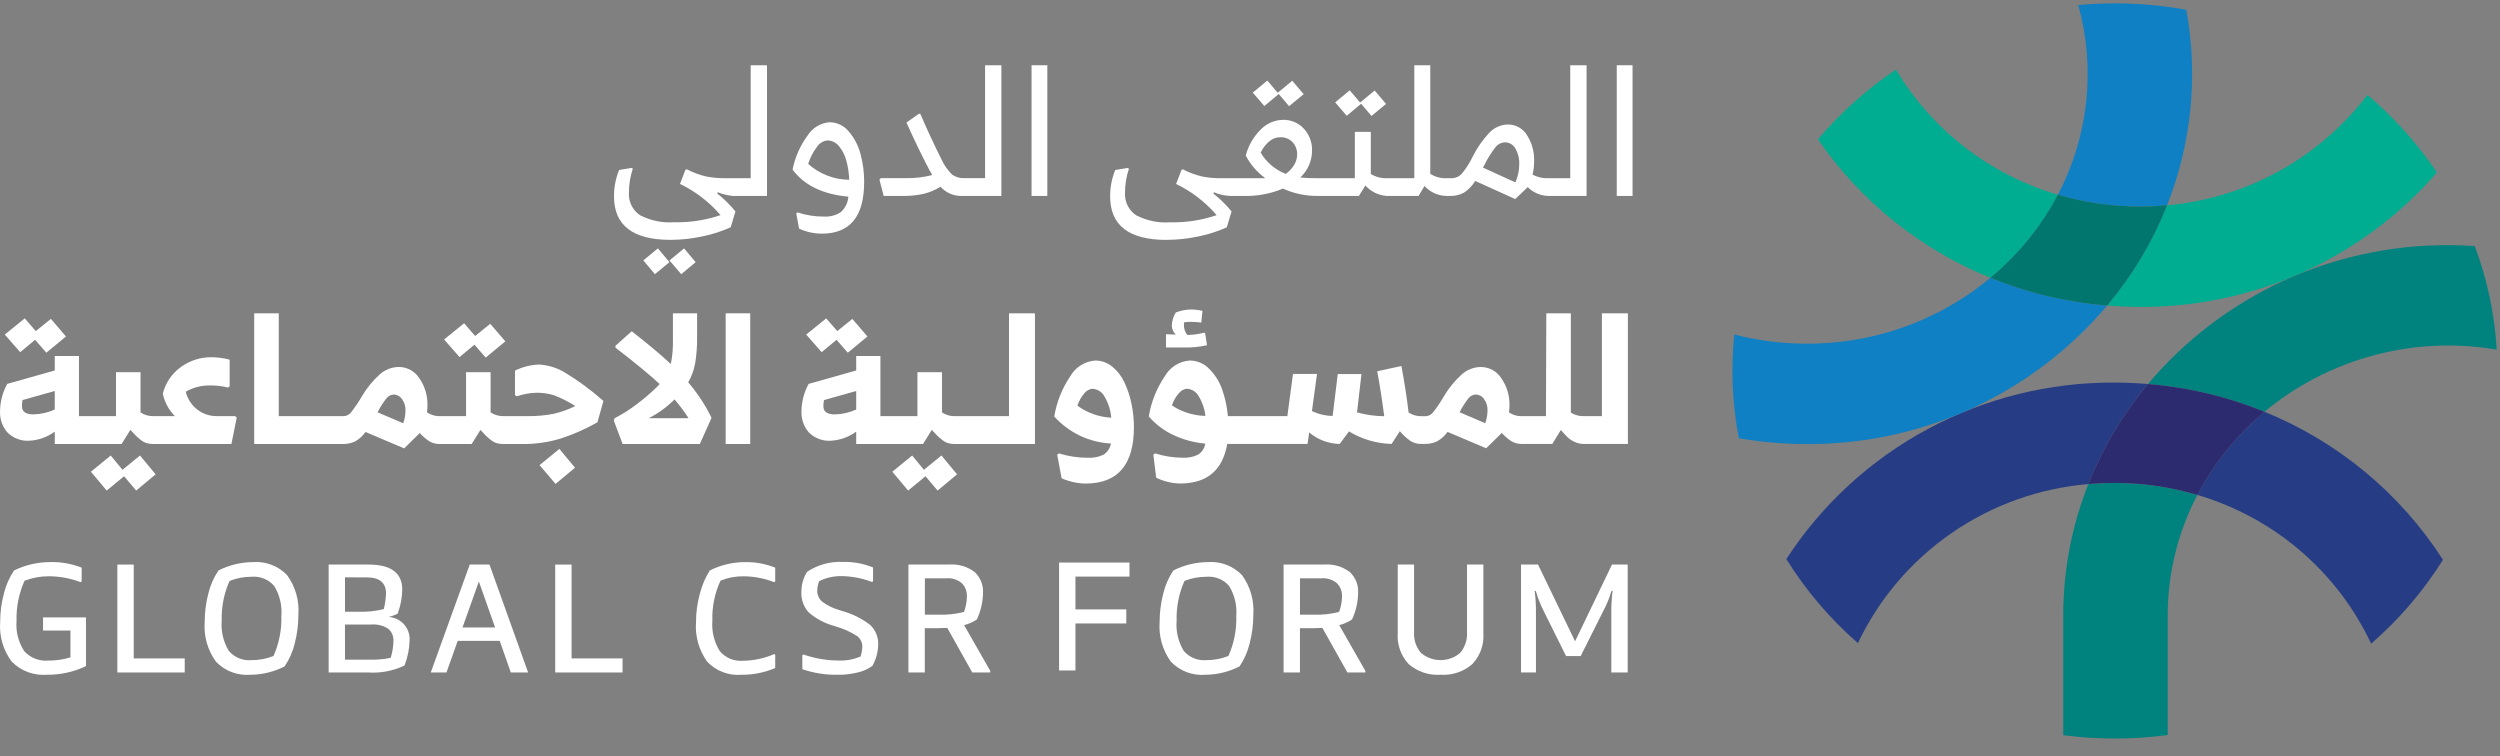 <svg width="162" height="49" viewBox="0 0 162 49" fill="none" xmlns="http://www.w3.org/2000/svg">
<rect x="0" y="0" width="162" height="49" fill="#808080" stroke="none"/>
<g clip-path="url(#clip0_4392_9415)">
<path d="M133.352 12.62L133.404 12.636C133.561 12.682 133.721 12.726 133.881 12.768L134.014 12.803C134.175 12.844 134.336 12.883 134.498 12.917L134.638 12.949C134.797 12.984 134.957 13.016 135.118 13.046L135.269 13.076C135.426 13.104 135.584 13.133 135.742 13.156L135.909 13.182C136.062 13.205 136.217 13.225 136.372 13.244C136.433 13.251 136.494 13.26 136.555 13.267C136.706 13.284 136.859 13.297 137.013 13.311C137.078 13.317 137.142 13.324 137.206 13.329C137.363 13.341 137.52 13.35 137.678 13.358C137.739 13.361 137.799 13.366 137.862 13.368C138.073 13.378 138.286 13.383 138.5 13.385H138.52C138.812 13.385 139.102 13.382 139.391 13.371C139.44 13.371 139.49 13.367 139.54 13.365C139.824 13.353 140.106 13.334 140.386 13.308L140.425 13.303C142.019 9.278 142.451 4.89 141.673 0.634C140.147 0.358 138.599 0.219 137.048 0.219C136.246 0.219 135.455 0.255 134.674 0.328C135.812 4.443 135.34 8.833 133.352 12.616" fill="#0E80C3"/>
<path d="M140.421 13.306C140.307 13.591 140.188 13.874 140.064 14.154L140.043 14.203C139.921 14.476 139.794 14.747 139.663 15.014L139.622 15.094C139.355 15.63 139.069 16.154 138.763 16.666C138.745 16.694 138.729 16.723 138.712 16.752C138.559 17.004 138.403 17.253 138.244 17.499L138.206 17.556C138.045 17.801 137.88 18.043 137.71 18.282L137.692 18.309C137.52 18.549 137.348 18.785 137.166 19.017L137.093 19.111C136.913 19.344 136.728 19.574 136.539 19.799C137.169 19.852 137.807 19.883 138.45 19.889C142.137 19.935 145.79 19.18 149.151 17.675C152.513 16.17 155.503 13.952 157.91 11.177C156.652 9.302 155.136 7.61 153.407 6.152C151.864 8.178 149.912 9.861 147.676 11.093C145.439 12.325 142.968 13.079 140.421 13.306Z" fill="#00AD91"/>
<path d="M128.983 18.003C129.007 17.983 129.032 17.963 129.058 17.942C129.204 17.819 129.344 17.693 129.489 17.565C129.562 17.499 129.636 17.434 129.708 17.367C129.85 17.237 129.987 17.103 130.123 16.969C130.192 16.901 130.262 16.834 130.33 16.765C130.465 16.627 130.597 16.485 130.728 16.343C130.793 16.273 130.858 16.203 130.921 16.132C131.051 15.986 131.175 15.838 131.3 15.689C131.36 15.617 131.421 15.546 131.48 15.473C131.604 15.32 131.722 15.164 131.84 15.007C131.897 14.934 131.952 14.861 132.005 14.788C132.123 14.626 132.235 14.462 132.349 14.297C132.398 14.223 132.45 14.152 132.498 14.078C132.613 13.907 132.717 13.733 132.822 13.558C132.865 13.487 132.911 13.416 132.953 13.345C133.058 13.164 133.159 12.979 133.259 12.794C133.29 12.737 133.323 12.68 133.354 12.62C128.949 11.331 125.199 8.433 122.857 4.509C120.971 5.776 119.27 7.297 117.805 9.028C120.563 13.045 124.45 16.167 128.983 18.003Z" fill="#00AD91"/>
<path d="M137.676 13.358C137.737 13.361 137.798 13.366 137.86 13.369C137.798 13.366 137.738 13.361 137.676 13.358Z" fill="#00AD91"/>
<path d="M132.816 13.556C132.86 13.484 132.905 13.415 132.946 13.343C132.905 13.414 132.86 13.484 132.816 13.556Z" fill="#00AD91"/>
<path d="M135.742 13.155C135.8 13.164 135.853 13.174 135.909 13.182C135.852 13.174 135.798 13.164 135.742 13.155Z" fill="#00AD91"/>
<path d="M135.117 13.046C135.167 13.056 135.218 13.067 135.268 13.076C135.217 13.067 135.167 13.057 135.117 13.046Z" fill="#00AD91"/>
<path d="M131.836 15.005C131.893 14.931 131.947 14.859 132.001 14.786C131.947 14.86 131.891 14.932 131.836 15.005Z" fill="#00AD91"/>
<path d="M134.508 19.553C133.897 19.454 133.296 19.334 132.703 19.193C133.297 19.334 133.899 19.454 134.508 19.553Z" fill="#0E80C3"/>
<path d="M139.387 13.371C139.436 13.371 139.485 13.368 139.535 13.366C139.485 13.366 139.436 13.37 139.387 13.371Z" fill="#00AD91"/>
<path d="M130.723 16.341C130.787 16.271 130.853 16.202 130.916 16.131C130.853 16.203 130.787 16.271 130.723 16.341Z" fill="#00AD91"/>
<path d="M130.121 16.966C130.19 16.898 130.259 16.831 130.328 16.762C130.259 16.832 130.19 16.899 130.121 16.966Z" fill="#00AD91"/>
<path d="M131.297 15.687C131.357 15.615 131.418 15.544 131.477 15.471C131.42 15.545 131.357 15.615 131.297 15.687Z" fill="#00AD91"/>
<path d="M128.98 18.002H128.984C129.009 17.982 129.032 17.959 129.056 17.939C129.031 17.961 129.006 17.98 128.98 18.001" fill="#00AD91"/>
<path d="M138.718 16.752C138.565 17.004 138.409 17.253 138.25 17.5C138.411 17.254 138.566 17.005 138.718 16.752Z" fill="#00AD91"/>
<path d="M137.698 18.31C137.526 18.549 137.354 18.785 137.172 19.017C137.351 18.784 137.526 18.548 137.698 18.31Z" fill="#00AD91"/>
<path d="M136.543 19.8C136.734 19.573 136.919 19.343 137.098 19.112C136.917 19.345 136.731 19.574 136.543 19.8Z" fill="#00AD91"/>
<path d="M133.402 12.634L133.349 12.618C133.318 12.675 133.285 12.731 133.254 12.792C133.285 12.735 133.319 12.678 133.35 12.621L133.402 12.635" fill="#00AD91"/>
<path d="M140.066 14.154C140.191 13.874 140.309 13.591 140.423 13.306L140.384 13.31H140.423C140.308 13.595 140.189 13.877 140.066 14.157" fill="#00AD91"/>
<path d="M140.045 14.203C139.923 14.476 139.796 14.746 139.664 15.011C139.796 14.744 139.923 14.473 140.045 14.2" fill="#00AD91"/>
<path d="M146.736 26.686C146.69 26.725 146.643 26.763 146.597 26.8C146.476 26.902 146.356 27.007 146.238 27.114C146.142 27.201 146.046 27.285 145.952 27.376C145.835 27.486 145.718 27.598 145.604 27.712C145.516 27.801 145.426 27.89 145.339 27.98C145.224 28.099 145.111 28.219 145 28.34C144.918 28.43 144.837 28.52 144.756 28.612C144.645 28.739 144.535 28.867 144.427 28.998C144.352 29.087 144.278 29.178 144.206 29.269C144.097 29.406 143.991 29.544 143.886 29.684C143.82 29.773 143.753 29.862 143.688 29.953C143.583 30.098 143.482 30.246 143.381 30.395C143.324 30.483 143.261 30.571 143.204 30.661C143.104 30.815 143.008 30.972 142.912 31.13C142.859 31.217 142.805 31.305 142.754 31.393C142.66 31.556 142.57 31.719 142.482 31.884C142.449 31.946 142.415 32.008 142.383 32.07C144.841 32.792 147.117 34.026 149.059 35.688C151.002 37.35 152.567 39.403 153.649 41.712C155.464 40.139 157.033 38.306 158.305 36.275C155.539 31.967 151.498 28.617 146.738 26.683" fill="#263D85"/>
<path d="M135.322 31.369C136.257 29.017 137.563 26.828 139.191 24.884C138.472 24.825 137.748 24.79 137.015 24.79C132.789 24.769 128.626 25.806 124.911 27.805C121.195 29.803 118.046 32.7 115.754 36.227C117.02 38.262 118.583 40.098 120.392 41.675C121.753 38.808 123.849 36.347 126.469 34.538C129.089 32.729 132.142 31.636 135.322 31.369Z" fill="#263D85"/>
<path d="M142.388 32.075L142.188 32.018C142.083 31.989 141.979 31.961 141.874 31.931C141.76 31.901 141.645 31.872 141.526 31.843C141.419 31.816 141.313 31.79 141.204 31.765C141.086 31.738 140.968 31.714 140.85 31.689C140.742 31.667 140.634 31.645 140.527 31.624C140.406 31.601 140.283 31.581 140.162 31.561C140.055 31.543 139.948 31.524 139.84 31.508C139.714 31.489 139.587 31.473 139.459 31.456C139.355 31.443 139.251 31.428 139.146 31.416C139.011 31.401 138.875 31.39 138.739 31.377C138.64 31.369 138.542 31.358 138.444 31.35C138.288 31.339 138.133 31.332 137.978 31.324C137.896 31.32 137.816 31.313 137.734 31.311C137.495 31.301 137.256 31.296 137.015 31.296C136.742 31.296 136.47 31.303 136.2 31.315C136.146 31.315 136.094 31.321 136.041 31.324C135.821 31.336 135.602 31.35 135.384 31.369L135.323 31.374C134.248 34.084 133.698 36.97 133.699 39.882V47.641C135.946 47.933 138.221 47.93 140.467 47.631V39.877C140.467 37.161 141.126 34.485 142.388 32.075Z" fill="#00827E"/>
<path d="M139.191 24.882C139.224 24.882 139.256 24.889 139.289 24.892C139.552 24.915 139.813 24.942 140.074 24.972L140.25 24.993C140.523 25.027 140.795 25.065 141.064 25.107L141.193 25.126C142.126 25.277 143.05 25.48 143.96 25.734C144.036 25.756 144.113 25.778 144.189 25.8C144.403 25.863 144.616 25.926 144.827 25.993C144.929 26.025 145.03 26.059 145.131 26.093C145.316 26.154 145.5 26.218 145.683 26.282C145.793 26.322 145.903 26.362 146.012 26.403C146.186 26.468 146.36 26.535 146.531 26.603C146.599 26.63 146.667 26.654 146.734 26.682H146.739C148.803 24.968 151.219 23.72 153.817 23.024C156.416 22.329 159.135 22.203 161.787 22.655C161.652 20.36 161.172 18.097 160.363 15.942C159.799 15.905 159.231 15.885 158.658 15.885C154.947 15.871 151.279 16.67 147.914 18.225C144.549 19.78 141.571 22.053 139.191 24.882Z" fill="#00827E"/>
<path d="M140.254 24.991C140.527 25.025 140.798 25.063 141.068 25.105C140.798 25.062 140.527 25.024 140.254 24.991Z" fill="#00827E"/>
<path d="M135.324 31.369L135.386 31.363L135.325 31.367" fill="#00827E"/>
<path d="M146.598 26.801C146.643 26.762 146.69 26.724 146.737 26.688H146.732C146.686 26.727 146.643 26.767 146.598 26.806" fill="#00827E"/>
<path d="M142.185 32.013L142.384 32.07C142.417 32.008 142.45 31.946 142.483 31.885C142.451 31.946 142.415 32.005 142.383 32.067C142.317 32.047 142.25 32.03 142.184 32.01" fill="#00827E"/>
<path d="M144.191 25.801C144.405 25.863 144.618 25.926 144.829 25.994C144.618 25.927 144.405 25.863 144.191 25.801Z" fill="#00827E"/>
<path d="M143.89 29.686C143.823 29.775 143.756 29.864 143.691 29.955C143.756 29.864 143.824 29.775 143.89 29.686Z" fill="#00827E"/>
<path d="M143.384 30.398C143.327 30.486 143.265 30.574 143.207 30.664C143.264 30.574 143.325 30.486 143.384 30.398Z" fill="#00827E"/>
<path d="M145.61 27.715C145.521 27.804 145.431 27.892 145.344 27.983C145.431 27.892 145.52 27.804 145.61 27.715Z" fill="#00827E"/>
<path d="M136.198 31.31L136.039 31.319C136.092 31.319 136.145 31.312 136.198 31.31Z" fill="#00827E"/>
<path d="M142.916 31.132C142.863 31.22 142.809 31.307 142.758 31.396C142.809 31.308 142.863 31.22 142.916 31.132Z" fill="#00827E"/>
<path d="M141.872 31.926C141.757 31.895 141.64 31.866 141.523 31.838C141.638 31.866 141.756 31.895 141.872 31.926Z" fill="#00827E"/>
<path d="M137.734 31.306C137.495 31.297 137.256 31.292 137.016 31.291C137.256 31.291 137.495 31.297 137.734 31.306Z" fill="#00827E"/>
<path d="M139.838 31.503C139.712 31.483 139.584 31.468 139.457 31.452C139.584 31.468 139.712 31.484 139.838 31.503Z" fill="#00827E"/>
<path d="M140.525 31.62C140.404 31.597 140.283 31.577 140.16 31.556C140.282 31.577 140.404 31.597 140.525 31.62Z" fill="#00827E"/>
<path d="M141.202 31.761C141.085 31.734 140.966 31.709 140.848 31.685C140.966 31.709 141.085 31.735 141.202 31.761Z" fill="#00827E"/>
<path d="M138.516 13.385C138.808 13.385 139.097 13.382 139.386 13.371C139.099 13.381 138.808 13.388 138.516 13.385Z" fill="#00766E"/>
<path d="M133.402 12.634C133.561 12.68 133.719 12.723 133.879 12.766C133.72 12.723 133.561 12.68 133.402 12.634Z" fill="#00766E"/>
<path d="M136.555 13.266C136.706 13.283 136.859 13.297 137.013 13.31C136.86 13.297 136.708 13.283 136.555 13.266Z" fill="#00766E"/>
<path d="M135.27 13.076C135.426 13.105 135.584 13.133 135.742 13.156C135.584 13.131 135.426 13.105 135.27 13.076Z" fill="#00766E"/>
<path d="M134.016 12.801C134.176 12.842 134.338 12.88 134.5 12.915C134.338 12.878 134.176 12.839 134.016 12.801Z" fill="#00766E"/>
<path d="M134.637 12.949C134.796 12.983 134.957 13.016 135.118 13.047C134.957 13.016 134.796 12.983 134.637 12.949Z" fill="#00766E"/>
<path d="M136.343 19.783C136.134 19.764 135.927 19.743 135.721 19.72C135.616 19.708 135.512 19.696 135.408 19.682C135.186 19.654 134.966 19.625 134.746 19.589C134.666 19.577 134.585 19.566 134.505 19.553C133.894 19.454 133.292 19.334 132.7 19.193L132.524 19.15C132.283 19.09 132.042 19.028 131.804 18.962L131.607 18.906C131.361 18.835 131.117 18.762 130.875 18.685L130.739 18.643C130.144 18.45 129.558 18.237 128.984 18.004H128.981C125.601 20.808 121.324 22.322 116.921 22.27C115.39 22.258 113.866 22.058 112.383 21.675C112.152 23.919 112.251 26.183 112.678 28.398C114.059 28.636 115.457 28.762 116.858 28.775C120.603 28.823 124.312 28.043 127.717 26.491C131.121 24.939 134.135 22.655 136.541 19.803C136.475 19.798 136.41 19.789 136.343 19.783" fill="#0E80C3"/>
<path d="M136.344 19.783C136.41 19.788 136.475 19.797 136.541 19.803L136.344 19.783Z" fill="#00766E"/>
<path d="M134.75 19.588C134.669 19.575 134.588 19.564 134.508 19.551C134.588 19.564 134.669 19.576 134.75 19.588Z" fill="#00766E"/>
<path d="M131.477 15.471C131.6 15.319 131.719 15.162 131.837 15.005C131.719 15.162 131.6 15.319 131.477 15.471Z" fill="#00766E"/>
<path d="M137.715 18.282C137.709 18.291 137.702 18.3 137.695 18.309C137.702 18.3 137.708 18.291 137.715 18.282Z" fill="#00766E"/>
<path d="M132.492 14.076C132.607 13.905 132.711 13.731 132.816 13.556C132.711 13.731 132.604 13.905 132.492 14.076Z" fill="#00766E"/>
<path d="M132 14.788C132.115 14.627 132.229 14.463 132.344 14.297C132.232 14.463 132.119 14.627 132 14.788Z" fill="#00766E"/>
<path d="M130.918 16.131C131.047 15.985 131.172 15.836 131.296 15.688C131.172 15.837 131.047 15.986 130.918 16.131Z" fill="#00766E"/>
<path d="M130.328 16.763C130.464 16.625 130.595 16.484 130.726 16.341C130.595 16.484 130.464 16.626 130.328 16.763Z" fill="#00766E"/>
<path d="M130.122 16.968C129.986 17.103 129.848 17.237 129.707 17.366C129.849 17.236 129.986 17.102 130.122 16.968Z" fill="#00766E"/>
<path d="M129.055 17.942C129.201 17.819 129.341 17.693 129.486 17.565C129.344 17.693 129.2 17.819 129.055 17.942Z" fill="#00766E"/>
<path d="M138.249 17.5C138.237 17.519 138.224 17.538 138.211 17.557C138.224 17.538 138.237 17.519 138.249 17.5Z" fill="#00766E"/>
<path d="M143.205 30.663C143.105 30.817 143.009 30.974 142.914 31.132C143.009 30.974 143.106 30.818 143.205 30.663Z" fill="#2D2B6F"/>
<path d="M145.342 27.985C145.227 28.104 145.113 28.224 145.004 28.345C145.115 28.224 145.227 28.103 145.342 27.985Z" fill="#2D2B6F"/>
<path d="M145.609 27.715C145.724 27.601 145.838 27.488 145.957 27.379C145.84 27.489 145.724 27.602 145.609 27.715Z" fill="#2D2B6F"/>
<path d="M143.689 29.955C143.584 30.101 143.483 30.248 143.383 30.397C143.483 30.248 143.584 30.101 143.689 29.955Z" fill="#2D2B6F"/>
<path d="M142.184 32.014C142.08 31.984 141.976 31.957 141.871 31.927C141.976 31.955 142.08 31.984 142.184 32.014Z" fill="#2D2B6F"/>
<path d="M141.524 31.838C141.417 31.811 141.311 31.786 141.203 31.761C141.311 31.785 141.418 31.811 141.524 31.838Z" fill="#2D2B6F"/>
<path d="M140.078 24.97C140.135 24.977 140.196 24.984 140.255 24.991C140.198 24.984 140.137 24.977 140.078 24.97Z" fill="#2D2B6F"/>
<path d="M146.738 26.682C146.671 26.655 146.603 26.631 146.535 26.604L146.735 26.684H146.738" fill="#2D2B6F"/>
<path d="M139.195 24.88L139.294 24.888C139.262 24.885 139.229 24.881 139.196 24.878" fill="#2D2B6F"/>
<path d="M145.684 26.28C145.794 26.318 145.903 26.358 146.013 26.401C145.903 26.36 145.793 26.32 145.684 26.28Z" fill="#2D2B6F"/>
<path d="M144.828 25.994C144.929 26.027 145.031 26.061 145.132 26.094C145.032 26.061 144.929 26.027 144.828 25.994Z" fill="#2D2B6F"/>
<path d="M143.965 25.735C144.041 25.756 144.117 25.779 144.194 25.801C144.118 25.779 144.042 25.756 143.965 25.735Z" fill="#2D2B6F"/>
<path d="M139.458 31.451C139.354 31.438 139.25 31.423 139.145 31.411C139.25 31.423 139.353 31.438 139.458 31.451Z" fill="#2D2B6F"/>
<path d="M140.851 31.686C140.743 31.663 140.636 31.641 140.527 31.62C140.635 31.641 140.743 31.663 140.851 31.686Z" fill="#2D2B6F"/>
<path d="M138.737 31.372C138.638 31.363 138.54 31.353 138.441 31.345C138.54 31.353 138.638 31.363 138.737 31.372Z" fill="#2D2B6F"/>
<path d="M137.014 31.291C136.742 31.291 136.469 31.299 136.199 31.31C136.469 31.298 136.742 31.291 137.014 31.291Z" fill="#2D2B6F"/>
<path d="M146.532 26.604C146.36 26.535 146.187 26.468 146.013 26.403C145.904 26.363 145.794 26.323 145.684 26.283C145.501 26.217 145.317 26.154 145.132 26.093C145.032 26.06 144.929 26.026 144.828 25.993C144.617 25.926 144.405 25.863 144.191 25.801C144.114 25.779 144.038 25.755 143.962 25.734C143.052 25.48 142.128 25.277 141.195 25.126L141.067 25.106C140.797 25.063 140.526 25.025 140.252 24.992L140.074 24.973C139.813 24.942 139.552 24.916 139.289 24.892L139.19 24.884C137.561 26.828 136.255 29.017 135.32 31.369C135.341 31.369 135.361 31.369 135.381 31.364C135.599 31.346 135.818 31.331 136.037 31.321C136.091 31.318 136.143 31.313 136.197 31.311C136.467 31.3 136.739 31.292 137.012 31.292C137.252 31.292 137.492 31.297 137.73 31.306C137.812 31.309 137.893 31.316 137.974 31.32C138.13 31.327 138.286 31.335 138.44 31.346C138.539 31.354 138.637 31.364 138.735 31.373C138.871 31.386 139.007 31.397 139.142 31.412C139.248 31.424 139.351 31.439 139.456 31.453C139.583 31.469 139.711 31.485 139.837 31.504C139.945 31.52 140.051 31.539 140.159 31.557C140.281 31.577 140.402 31.597 140.524 31.62C140.632 31.64 140.74 31.663 140.847 31.685C140.965 31.71 141.085 31.735 141.202 31.761C141.31 31.785 141.417 31.812 141.523 31.838C141.638 31.867 141.756 31.895 141.871 31.927C141.976 31.954 142.08 31.983 142.184 32.014C142.25 32.032 142.317 32.049 142.383 32.071C142.415 32.009 142.451 31.95 142.484 31.888C142.573 31.724 142.662 31.56 142.756 31.398C142.807 31.309 142.861 31.221 142.914 31.134C143.01 30.976 143.106 30.82 143.206 30.665C143.264 30.576 143.324 30.487 143.384 30.399C143.484 30.25 143.586 30.102 143.69 29.956C143.756 29.866 143.823 29.777 143.89 29.688C143.994 29.548 144.1 29.41 144.208 29.273C144.281 29.182 144.355 29.092 144.43 29.002C144.538 28.872 144.647 28.742 144.758 28.616C144.839 28.524 144.92 28.434 145.002 28.344C145.114 28.223 145.226 28.102 145.341 27.984C145.428 27.893 145.517 27.804 145.606 27.716C145.721 27.602 145.836 27.488 145.954 27.38C146.048 27.292 146.144 27.204 146.241 27.118C146.359 27.012 146.477 26.907 146.599 26.803C146.645 26.765 146.688 26.724 146.733 26.685L146.533 26.605" fill="#2D2B6F"/>
<path d="M137.1 19.111L137.173 19.017C137.352 18.784 137.528 18.548 137.699 18.309C137.705 18.299 137.711 18.291 137.717 18.282C137.887 18.042 138.052 17.8 138.213 17.556C138.225 17.536 138.239 17.518 138.251 17.499C138.411 17.253 138.567 17.004 138.719 16.751C138.736 16.723 138.752 16.695 138.77 16.665C139.075 16.153 139.362 15.629 139.629 15.093L139.668 15.013C139.8 14.746 139.927 14.476 140.049 14.203L140.071 14.154C140.195 13.874 140.314 13.591 140.427 13.307H140.388C140.107 13.332 139.825 13.351 139.541 13.364C139.492 13.364 139.442 13.367 139.392 13.369C139.106 13.38 138.814 13.386 138.522 13.384H138.502C138.288 13.381 138.075 13.376 137.864 13.367C137.802 13.367 137.741 13.359 137.68 13.356C137.522 13.348 137.365 13.339 137.208 13.327C137.144 13.322 137.079 13.315 137.014 13.309C136.862 13.295 136.71 13.282 136.556 13.265C136.496 13.258 136.435 13.249 136.373 13.242C136.219 13.223 136.064 13.203 135.91 13.181L135.743 13.154C135.585 13.129 135.427 13.103 135.271 13.074L135.12 13.044C134.958 13.014 134.798 12.982 134.638 12.947L134.499 12.915C134.337 12.877 134.176 12.839 134.016 12.801L133.882 12.766C133.723 12.724 133.563 12.68 133.406 12.634L133.354 12.62C133.323 12.677 133.289 12.734 133.258 12.791C133.158 12.976 133.058 13.161 132.951 13.342C132.909 13.414 132.864 13.484 132.821 13.555C132.715 13.73 132.609 13.905 132.497 14.075C132.448 14.149 132.397 14.222 132.348 14.294C132.233 14.46 132.123 14.624 132.004 14.785C131.95 14.859 131.893 14.931 131.838 15.005C131.721 15.161 131.602 15.318 131.479 15.471C131.421 15.544 131.358 15.615 131.298 15.688C131.174 15.837 131.049 15.986 130.92 16.131C130.857 16.202 130.791 16.271 130.726 16.341C130.596 16.483 130.465 16.626 130.329 16.763C130.26 16.833 130.191 16.9 130.122 16.968C129.986 17.102 129.848 17.237 129.708 17.366C129.635 17.432 129.561 17.498 129.487 17.564C129.345 17.691 129.201 17.817 129.056 17.94C129.032 17.961 129.009 17.983 128.984 18.003C129.557 18.236 130.142 18.45 130.739 18.642L130.875 18.684C131.117 18.76 131.362 18.834 131.608 18.905L131.804 18.962C132.042 19.027 132.283 19.09 132.524 19.149C132.582 19.163 132.639 19.178 132.7 19.192C133.294 19.333 133.896 19.453 134.505 19.552C134.585 19.566 134.666 19.576 134.746 19.588C134.966 19.622 135.186 19.653 135.408 19.681C135.512 19.695 135.616 19.707 135.72 19.719C135.926 19.742 136.134 19.763 136.342 19.782L136.541 19.799C136.731 19.572 136.915 19.344 137.096 19.111" fill="#00766E"/>
<path d="M69.689 37.363V39.49H72.983V40.401H69.689V43.446H68.629V36.454H73.191V37.364L69.689 37.363Z" fill="white"/>
<path d="M78.262 36.424C78.672 36.392 79.086 36.451 79.471 36.598C79.856 36.745 80.202 36.975 80.486 37.273C81.027 38.02 81.284 38.933 81.214 39.85C81.215 40.475 81.134 41.098 80.975 41.702C80.848 42.232 80.626 42.734 80.319 43.185C79.631 43.536 78.869 43.72 78.096 43.725C77.685 43.757 77.271 43.698 76.887 43.551C76.501 43.404 76.155 43.173 75.871 42.876C75.331 42.129 75.073 41.217 75.144 40.299C75.143 39.674 75.224 39.052 75.383 38.447C75.51 37.918 75.731 37.415 76.037 36.964C76.727 36.614 77.488 36.43 78.262 36.425M79.602 42.507C79.963 41.697 80.137 40.817 80.111 39.931C80.167 39.248 80.007 38.566 79.653 37.978C79.474 37.767 79.246 37.602 78.99 37.497C78.733 37.392 78.454 37.349 78.177 37.374C77.69 37.372 77.206 37.464 76.754 37.644C76.393 38.454 76.219 39.335 76.245 40.22C76.189 40.903 76.35 41.585 76.703 42.173C76.882 42.384 77.109 42.549 77.366 42.655C77.623 42.76 77.902 42.802 78.178 42.777C78.666 42.779 79.149 42.688 79.602 42.507Z" fill="white"/>
<path d="M88.475 43.474V43.574H87.311L85.69 40.688C85.413 40.701 85.189 40.708 85.015 40.708H84.236V43.574H83.176V36.584H85.784C86.389 36.532 86.991 36.707 87.473 37.073C87.653 37.245 87.795 37.453 87.888 37.684C87.98 37.915 88.021 38.163 88.008 38.411C87.998 39.008 87.864 39.596 87.613 40.138C87.36 40.309 87.079 40.434 86.782 40.508L88.475 43.474ZM84.238 39.83H85.154C85.701 39.851 86.247 39.79 86.775 39.65C86.894 39.33 86.958 38.992 86.963 38.651C86.969 38.495 86.944 38.339 86.889 38.192C86.834 38.045 86.749 37.911 86.64 37.798C86.501 37.679 86.339 37.59 86.164 37.534C85.99 37.478 85.805 37.458 85.622 37.474H84.24L84.238 39.83Z" fill="white"/>
<path d="M93.346 43.724C92.974 43.75 92.6 43.702 92.246 43.584C91.893 43.465 91.566 43.279 91.284 43.035C91.035 42.768 90.842 42.453 90.72 42.11C90.597 41.766 90.547 41.401 90.573 41.038V36.584H91.632V40.958C91.599 41.447 91.758 41.93 92.074 42.306C92.428 42.609 92.88 42.775 93.347 42.775C93.814 42.775 94.266 42.609 94.62 42.306C94.937 41.93 95.095 41.447 95.062 40.958V36.584H96.122V41.038C96.147 41.402 96.097 41.767 95.973 42.111C95.85 42.455 95.656 42.769 95.404 43.035C94.838 43.526 94.098 43.774 93.347 43.724" fill="white"/>
<path d="M105.474 36.584V43.574H104.414V39.729C104.406 39.248 104.434 38.767 104.497 38.291H104.424C104.294 38.741 104.116 39.176 103.894 39.589L102.428 42.515H101.482L100.028 39.589C99.817 39.173 99.647 38.739 99.519 38.291H99.446C99.509 38.767 99.536 39.248 99.529 39.729V43.574H98.562V36.584H99.665L102.065 41.557L104.456 36.584H105.474Z" fill="white"/>
<path d="M48.179 37.344C47.669 37.339 47.163 37.434 46.691 37.624C46.312 38.44 46.131 39.332 46.161 40.23C46.108 40.916 46.275 41.602 46.639 42.187C46.819 42.404 47.049 42.575 47.309 42.685C47.57 42.794 47.853 42.84 48.135 42.817C48.833 42.811 49.523 42.665 50.162 42.387L50.234 42.417V43.286C49.54 43.585 48.789 43.734 48.031 43.725C47.623 43.757 47.212 43.698 46.83 43.551C46.448 43.404 46.104 43.173 45.824 42.876C45.286 42.128 45.031 41.216 45.102 40.3C45.102 39.682 45.186 39.068 45.351 38.472C45.485 37.939 45.703 37.43 45.995 36.964C46.704 36.61 47.487 36.425 48.281 36.425C48.95 36.413 49.614 36.535 50.234 36.784V37.683L50.162 37.723C49.529 37.476 48.857 37.347 48.177 37.343" fill="white"/>
<path d="M54.412 39.54L54.558 39.59C55.226 39.77 55.851 40.08 56.397 40.503C56.568 40.669 56.703 40.869 56.79 41.091C56.878 41.312 56.918 41.549 56.906 41.787C56.896 42.263 56.767 42.73 56.532 43.145C56.257 43.349 55.941 43.494 55.606 43.569C55.192 43.675 54.766 43.727 54.339 43.724C53.541 43.745 52.745 43.623 51.991 43.364V42.454L52.064 42.414C52.816 42.674 53.606 42.806 54.402 42.803C54.87 42.817 55.334 42.728 55.763 42.544C55.832 42.334 55.871 42.116 55.878 41.895C55.879 41.759 55.846 41.624 55.783 41.503C55.719 41.382 55.627 41.279 55.514 41.201C55.096 40.936 54.641 40.733 54.164 40.597L54.049 40.557C53.431 40.392 52.859 40.086 52.381 39.663C52.061 39.29 51.9 38.809 51.929 38.32C51.932 37.871 52.061 37.432 52.303 37.052C52.983 36.598 53.792 36.373 54.61 36.413C55.283 36.395 55.952 36.517 56.574 36.772V37.671L56.502 37.711C55.865 37.467 55.189 37.339 54.506 37.331C54.012 37.327 53.524 37.44 53.082 37.661C53.008 37.845 52.966 38.041 52.958 38.24C52.952 38.378 52.976 38.515 53.029 38.643C53.082 38.771 53.162 38.885 53.264 38.979C53.607 39.237 53.997 39.427 54.412 39.539" fill="white"/>
<path d="M64.169 43.474V43.574H63.002L61.382 40.688C61.105 40.701 60.88 40.708 60.706 40.708H59.927V43.574H58.867V36.584H61.475C62.08 36.532 62.682 36.707 63.164 37.073C63.345 37.245 63.487 37.453 63.579 37.684C63.671 37.915 63.712 38.163 63.7 38.411C63.69 39.008 63.555 39.596 63.305 40.138C63.051 40.309 62.77 40.434 62.474 40.508L64.169 43.474ZM59.931 39.83H60.847C61.394 39.851 61.94 39.79 62.469 39.65C62.587 39.33 62.651 38.992 62.656 38.651C62.662 38.495 62.638 38.339 62.582 38.192C62.527 38.045 62.442 37.911 62.333 37.798C62.194 37.679 62.032 37.59 61.857 37.534C61.682 37.478 61.498 37.458 61.315 37.474H59.933L59.931 39.83Z" fill="white"/>
<path d="M5.571 40.009V43.164C4.783 43.54 3.92 43.731 3.046 43.724C2.626 43.757 2.203 43.698 1.808 43.552C1.413 43.405 1.055 43.174 0.76 42.875C0.205 42.134 -0.06 41.219 0.012 40.298C0.011 39.673 0.093 39.05 0.257 38.445C0.386 37.916 0.61 37.414 0.916 36.962C1.651 36.606 2.458 36.421 3.275 36.423C3.964 36.408 4.65 36.531 5.291 36.783V37.681L5.218 37.721C4.564 37.474 3.871 37.346 3.171 37.342C2.631 37.34 2.095 37.439 1.591 37.631C1.225 38.447 1.047 39.335 1.072 40.228C1.015 40.918 1.188 41.608 1.566 42.19C1.759 42.406 2 42.574 2.27 42.68C2.539 42.787 2.83 42.83 3.12 42.805C3.609 42.811 4.097 42.74 4.565 42.596V40.858H2.789V40.009L5.571 40.009Z" fill="white"/>
<path d="M11.97 42.665V43.576H7.605V36.584H8.665V42.665H11.97Z" fill="white"/>
<path d="M16.383 36.424C16.794 36.392 17.207 36.451 17.592 36.598C17.977 36.745 18.324 36.975 18.607 37.273C19.148 38.02 19.406 38.933 19.335 39.85C19.336 40.475 19.255 41.098 19.096 41.702C18.969 42.232 18.747 42.734 18.441 43.185C17.752 43.536 16.99 43.72 16.217 43.725C15.806 43.757 15.393 43.698 15.008 43.551C14.623 43.404 14.276 43.173 13.993 42.876C13.452 42.129 13.194 41.217 13.265 40.299C13.264 39.674 13.345 39.052 13.504 38.447C13.631 37.918 13.852 37.415 14.159 36.964C14.848 36.614 15.609 36.43 16.383 36.425M17.723 42.507C18.084 41.697 18.258 40.817 18.232 39.931C18.288 39.248 18.128 38.566 17.774 37.978C17.596 37.767 17.368 37.602 17.111 37.497C16.854 37.392 16.575 37.349 16.299 37.374C15.811 37.372 15.328 37.464 14.875 37.644C14.514 38.454 14.34 39.335 14.366 40.22C14.31 40.903 14.471 41.585 14.824 42.173C15.003 42.384 15.23 42.549 15.487 42.655C15.744 42.76 16.023 42.802 16.3 42.777C16.787 42.779 17.271 42.688 17.723 42.507Z" fill="white"/>
<path d="M25.194 39.979C25.568 40.003 25.918 40.171 26.17 40.447C26.422 40.723 26.556 41.085 26.544 41.458C26.533 42.029 26.421 42.593 26.212 43.126C25.469 43.48 24.645 43.635 23.822 43.575H21.297V36.584H23.885C25.339 36.584 26.067 37.126 26.067 38.212C26.056 38.744 25.954 39.271 25.766 39.77C25.582 39.858 25.39 39.928 25.193 39.979M22.356 37.413V39.642H23.208C23.767 39.66 24.326 39.602 24.869 39.472C24.954 39.138 25.003 38.797 25.014 38.453C25.014 37.761 24.594 37.414 23.755 37.414L22.356 37.413ZM22.356 42.746H24.029C24.462 42.756 24.894 42.716 25.317 42.626C25.427 42.28 25.486 41.92 25.494 41.557C25.506 41.402 25.481 41.247 25.421 41.103C25.36 40.96 25.266 40.833 25.145 40.733C24.821 40.532 24.439 40.439 24.058 40.468H22.353L22.356 42.746Z" fill="white"/>
<path d="M32.382 41.527H29.66L28.932 43.575H27.914L30.439 36.584H31.718L34.222 43.575H33.1L32.382 41.527ZM32.081 40.658L31.031 37.682L29.971 40.658H32.081Z" fill="white"/>
<path d="M40.341 42.665V43.576H35.977V36.584H37.038V42.665H40.341Z" fill="white"/>
<path d="M45.077 16.989L44.327 16.097L43.383 16.876L44.144 17.768L45.077 16.989Z" fill="white"/>
<path d="M42.631 16.095L41.688 16.874L42.438 17.766L43.381 16.987L42.631 16.095Z" fill="white"/>
<path d="M48.645 11.546H46.951C46.545 11.55 46.139 11.512 45.741 11.432C45.309 11.327 44.891 11.172 44.496 10.969L44.416 11.002L44.063 11.917C45.07 12.403 45.965 13.091 46.69 13.939C45.721 14.27 44.701 14.427 43.677 14.401C42.909 14.456 42.141 14.296 41.46 13.939C41.223 13.775 41.033 13.552 40.91 13.293C40.786 13.033 40.733 12.746 40.755 12.46C40.755 11.941 40.84 11.427 41.006 10.935L40.937 10.878L40.119 11.014C39.896 11.559 39.783 12.142 39.789 12.731C39.789 14.605 41.009 15.542 43.45 15.543C44.149 15.541 44.847 15.465 45.53 15.315C46.156 15.187 46.766 14.99 47.349 14.728L47.656 13.7C47.306 13.27 46.91 12.88 46.474 12.537L46.519 12.457C46.802 12.576 47.101 12.652 47.406 12.684L47.417 12.695H49.702V4.228H48.645V11.546Z" fill="white"/>
<path d="M55.998 11.795C56 11.191 55.923 10.589 55.769 10.005C55.632 9.465 55.374 8.963 55.013 8.537C54.864 8.347 54.674 8.192 54.456 8.086C54.238 7.979 54 7.923 53.757 7.921C53.466 7.944 53.185 8.035 52.936 8.186C52.688 8.337 52.478 8.545 52.325 8.791C51.844 9.446 51.515 10.198 51.359 10.993C52.117 12.01 53.322 12.593 54.974 12.744C54.947 13.13 54.77 13.491 54.48 13.749C54.162 13.956 53.785 14.056 53.405 14.034C52.818 14.04 52.234 13.948 51.678 13.762L51.598 13.83L51.779 14.812C52.242 15.029 52.746 15.141 53.257 15.14C55.084 15.14 55.997 14.026 55.997 11.797M52.371 10.623C52.49 10.227 52.681 9.855 52.934 9.527C53.007 9.41 53.106 9.311 53.223 9.237C53.34 9.163 53.472 9.115 53.61 9.098C53.76 9.1 53.907 9.136 54.04 9.204C54.173 9.271 54.289 9.369 54.378 9.488C54.601 9.763 54.762 10.083 54.849 10.426C54.953 10.827 55.014 11.237 55.031 11.651C54.048 11.642 53.102 11.276 52.371 10.623Z" fill="white"/>
<path d="M58.467 12.697C58.931 12.706 59.395 12.66 59.848 12.562C60.236 12.466 60.606 12.31 60.945 12.099C61.113 12.287 61.32 12.438 61.551 12.541C61.782 12.645 62.032 12.698 62.286 12.697H64.889V4.228H63.833V11.545H62.502C62.217 11.561 61.934 11.481 61.7 11.318C61.407 11.028 61.169 10.688 61.001 10.312C60.516 9.349 60.062 8.37 59.637 7.376H59.535L58.739 7.941C59.201 8.98 59.697 10.008 60.228 11.024L60.411 11.34C59.847 11.489 59.266 11.558 58.683 11.543H57.079L56.988 11.645L57.262 12.695L58.467 12.697Z" fill="white"/>
<path d="M67.867 4.228H66.844V12.697H67.867V4.228Z" fill="white"/>
<path d="M75.598 15.543C76.297 15.541 76.995 15.465 77.678 15.316C78.305 15.188 78.915 14.991 79.497 14.729L79.804 13.701C79.454 13.271 79.058 12.881 78.622 12.538L78.667 12.459C79.005 12.605 79.367 12.685 79.736 12.696H80.577C81.454 12.721 82.326 12.56 83.135 12.222C83.823 12.533 84.571 12.695 85.328 12.696H88.056L88.477 12.018C88.828 12.414 89.322 12.657 89.852 12.696H91.922L92.309 12.052C92.487 12.249 92.704 12.407 92.947 12.518C93.189 12.629 93.451 12.689 93.718 12.696H93.957C94.278 12.708 94.597 12.632 94.878 12.476C95.168 12.28 95.413 12.024 95.594 11.725L98.186 12.899L98.981 12.142L98.993 12.12C99.34 12.474 99.812 12.68 100.309 12.695H102.81V4.228H101.752V11.546H100.354C99.992 11.565 99.631 11.486 99.309 11.318C99.376 11.041 99.41 10.756 99.411 10.471C99.436 9.861 99.272 9.258 98.941 8.744C98.812 8.537 98.632 8.366 98.419 8.247C98.204 8.129 97.963 8.067 97.718 8.067C97.489 8.07 97.263 8.12 97.054 8.213C96.845 8.307 96.657 8.441 96.502 8.609C96.071 9.066 95.711 9.583 95.433 10.145C95.245 10.538 95.01 10.908 94.734 11.246C94.648 11.342 94.542 11.419 94.424 11.471C94.305 11.522 94.177 11.548 94.047 11.546H93.761C93.379 11.57 93.001 11.47 92.681 11.261V4.228H91.647V11.546H89.897C89.521 11.565 89.149 11.47 88.828 11.274V8.544H87.794V11.548H85.441C85.047 11.554 84.652 11.538 84.259 11.502C84.499 11.279 84.69 11.01 84.821 10.711C84.952 10.412 85.02 10.089 85.021 9.763C85.036 9.239 84.847 8.73 84.492 8.341C84.32 8.152 84.108 8.003 83.871 7.903C83.635 7.804 83.38 7.757 83.123 7.765C82.594 7.78 82.091 7.997 81.718 8.37C81.236 8.839 80.892 9.43 80.724 10.08C81.027 10.662 81.463 11.164 81.997 11.549H79.098C78.692 11.553 78.286 11.515 77.888 11.435C77.456 11.331 77.038 11.175 76.643 10.972L76.564 11.005L76.211 11.92C77.218 12.406 78.112 13.095 78.837 13.942C77.869 14.273 76.849 14.43 75.825 14.405C75.057 14.46 74.289 14.3 73.608 13.942C73.371 13.778 73.181 13.555 73.058 13.296C72.934 13.036 72.881 12.749 72.903 12.463C72.903 11.944 72.988 11.429 73.154 10.938L73.085 10.881L72.267 11.017C72.044 11.562 71.932 12.145 71.938 12.733C71.938 14.608 73.157 15.545 75.598 15.546M96.184 10.701C96.376 10.304 96.609 9.928 96.877 9.577C96.949 9.474 97.044 9.388 97.154 9.327C97.265 9.265 97.388 9.229 97.514 9.222C97.651 9.222 97.786 9.257 97.905 9.326C98.023 9.394 98.122 9.492 98.19 9.611C98.376 9.931 98.465 10.298 98.446 10.667C98.445 11.064 98.36 11.456 98.196 11.819L96.093 10.859L96.184 10.701ZM81.69 9.888C81.82 9.614 82.006 9.369 82.236 9.171C82.43 8.997 82.68 8.898 82.941 8.894C83.093 8.886 83.244 8.91 83.385 8.964C83.526 9.019 83.654 9.103 83.759 9.21C83.961 9.433 84.067 9.725 84.055 10.024C84.051 10.257 83.984 10.485 83.863 10.684C83.725 10.915 83.539 11.114 83.317 11.266C82.633 11.004 82.06 10.518 81.691 9.889" fill="white"/>
<path d="M82.862 6.091L83.532 6.882L84.476 6.102L83.737 5.233L82.794 6.012L82.123 5.221L81.18 6.001L81.93 6.87L82.862 6.091Z" fill="white"/>
<path d="M88.201 6.723L88.872 7.514L89.815 6.735L89.077 5.865L88.133 6.644L87.463 5.854L86.519 6.633L87.269 7.503L88.201 6.723Z" fill="white"/>
<path d="M105.789 4.228H104.766V12.697H105.789V4.228Z" fill="white"/>
<path d="M2.274 22.019L3.002 22.855L4.275 21.805L3.297 20.664L2.32 21.455L1.604 20.63L0.309 21.68L1.309 22.821L2.274 22.019Z" fill="white"/>
<path d="M7.937 30.443L7.175 29.517L5.891 30.568L6.914 31.788L8.039 30.861L8.824 31.788L10.083 30.737L9.072 29.517L7.937 30.443Z" fill="white"/>
<path d="M14.051 26.965C13.587 26.972 13.135 26.818 12.773 26.53C12.405 26.241 12.147 25.837 12.039 25.384C12.494 25.117 13.012 24.977 13.54 24.977C13.957 24.968 14.374 25.013 14.779 25.113L14.881 25.034V23.307C14.495 23.203 14.098 23.15 13.699 23.148C12.996 23.143 12.309 23.361 11.738 23.77C11.146 24.19 10.725 24.807 10.55 25.509C10.664 26.06 10.937 26.566 11.335 26.966H9.994C9.68 26.982 9.37 26.899 9.107 26.728V24.119H7.516V26.964H5.117V23.069H3.549V24.006L0.468 24.876C0.168 25.42 0.008 26.029 0.002 26.649C-0.02 27.153 0.153 27.646 0.485 28.027C0.672 28.213 0.898 28.356 1.146 28.448C1.394 28.54 1.659 28.577 1.923 28.557C2.511 28.522 3.075 28.318 3.549 27.97V28.772H7.879L8.448 27.857C8.607 28.03 8.723 28.153 8.795 28.224C8.894 28.32 8.998 28.41 9.107 28.495C9.224 28.594 9.359 28.669 9.505 28.715C9.649 28.755 9.799 28.774 9.948 28.772H14.995L15.339 27.066L15.237 26.965L14.051 26.965ZM3.548 26.536C3.112 26.734 2.64 26.842 2.161 26.852C1.669 26.852 1.423 26.675 1.423 26.322C1.423 26.188 1.435 26.055 1.457 25.924L3.548 25.336V26.536Z" fill="white"/>
<path d="M30.744 22.335L31.472 23.171L32.745 22.12L31.767 20.982L30.79 21.773L30.073 20.948L28.777 21.998L29.778 23.139L30.744 22.335Z" fill="white"/>
<path d="M34.928 23.623C34.387 23.641 33.855 23.776 33.371 24.018V25.611L33.496 25.679C33.895 25.541 34.313 25.465 34.736 25.451C35.12 25.444 35.503 25.495 35.872 25.604C36.365 25.791 36.837 26.027 37.281 26.31C36.839 26.531 36.371 26.699 35.889 26.812C35.315 26.925 34.73 26.976 34.144 26.965H32.677C32.364 26.981 32.054 26.898 31.791 26.727V24.119H30.2V26.964H28.563C28.244 26.984 27.928 26.896 27.665 26.716C27.687 26.574 27.698 26.43 27.699 26.287C27.719 25.653 27.534 25.029 27.171 24.508C27.03 24.287 26.837 24.105 26.608 23.977C26.378 23.85 26.12 23.782 25.858 23.779C25.387 23.782 24.936 23.96 24.59 24.276C24.146 24.682 23.765 25.15 23.459 25.666C23.253 26.022 23.024 26.364 22.772 26.69C22.718 26.769 22.646 26.835 22.562 26.883C22.479 26.931 22.385 26.959 22.289 26.967H18.064V20.302H16.473V28.772H22.164C22.453 28.783 22.741 28.727 23.005 28.609C23.275 28.455 23.508 28.245 23.687 27.993L26.188 29.055L27.2 28.061C27.384 28.266 27.594 28.446 27.824 28.598C28.034 28.72 28.275 28.781 28.518 28.773H30.564L31.133 27.858C31.292 28.032 31.407 28.154 31.479 28.225C31.578 28.321 31.683 28.412 31.792 28.497C31.909 28.595 32.044 28.67 32.19 28.717C32.334 28.756 32.483 28.776 32.633 28.773H33.815C34.68 28.785 35.541 28.661 36.367 28.407C37.183 28.138 37.97 27.788 38.715 27.362L39.101 25.984C38.343 25.308 37.525 24.701 36.657 24.172C36.138 23.845 35.543 23.656 34.929 23.624M26.128 27.428L24.467 26.717C24.626 26.397 24.818 26.094 25.04 25.814C25.095 25.741 25.166 25.68 25.248 25.637C25.329 25.595 25.419 25.57 25.512 25.565C25.617 25.568 25.721 25.595 25.814 25.645C25.907 25.695 25.986 25.767 26.046 25.853C26.205 26.067 26.286 26.328 26.275 26.593C26.274 26.878 26.224 27.16 26.127 27.429" fill="white"/>
<path d="M34.965 30.139L35.999 31.358L37.259 30.308L36.248 29.088L34.965 30.139Z" fill="white"/>
<path d="M45.046 23.555C45.14 22.969 45.182 22.376 45.172 21.782V20.303H43.605V22.02C43.619 22.546 43.574 23.073 43.468 23.59C42.809 22.972 41.964 22.265 40.934 21.467L39.883 22.404V22.528C41.217 23.559 42.171 24.346 42.746 24.888L42.574 25.068C42.162 25.472 41.724 25.847 41.261 26.192C40.811 26.538 40.33 26.843 39.823 27.102L39.777 27.26L40.346 28.773H45.347L46.109 27.079C45.707 26.25 45.199 25.475 44.597 24.775C44.815 24.397 44.965 23.985 45.04 23.556M44.62 27.101H42.039C42.595 26.816 43.108 26.455 43.562 26.029L43.71 25.882C44.041 26.267 44.345 26.675 44.62 27.101Z" fill="white"/>
<path d="M48.615 20.302H47.023V28.772H48.615V20.302Z" fill="white"/>
<path d="M54.254 21.454L53.538 20.63L52.242 21.68L53.243 22.821L54.208 22.019L54.937 22.855L56.209 21.804L55.232 20.666L54.254 21.454Z" fill="white"/>
<path d="M59.87 30.443L59.108 29.517L57.824 30.568L58.847 31.788L59.973 30.861L60.757 31.788L62.017 30.737L61.005 29.517L59.87 30.443Z" fill="white"/>
<path d="M65.383 26.966H61.927C61.614 26.982 61.303 26.899 61.041 26.728V24.119H59.45V26.964H57.051V23.069H55.482V24.006L52.401 24.876C52.102 25.42 51.942 26.029 51.935 26.649C51.914 27.153 52.087 27.646 52.419 28.027C52.606 28.213 52.831 28.356 53.079 28.448C53.327 28.54 53.592 28.577 53.856 28.557C54.444 28.522 55.009 28.318 55.482 27.97V28.772H59.813L60.382 27.857C60.541 28.03 60.656 28.153 60.728 28.224C60.827 28.32 60.932 28.41 61.041 28.495C61.158 28.594 61.293 28.669 61.438 28.715C61.583 28.755 61.732 28.774 61.882 28.772H67.065V20.302H65.383V26.966ZM55.482 26.537C55.046 26.735 54.574 26.843 54.095 26.853C53.603 26.853 53.356 26.676 53.356 26.322C53.357 26.189 53.369 26.056 53.391 25.924L55.482 25.337V26.537Z" fill="white"/>
<path d="M72.868 24.791C72.687 24.39 72.415 24.037 72.073 23.757C71.762 23.5 71.369 23.36 70.965 23.362C70.633 23.387 70.314 23.494 70.033 23.671C69.752 23.848 69.52 24.091 69.356 24.378C68.824 25.163 68.469 26.053 68.316 26.987C68.781 27.507 69.344 27.929 69.975 28.23C70.605 28.53 71.29 28.703 71.988 28.738C71.963 28.884 71.909 29.023 71.828 29.148C71.746 29.272 71.64 29.378 71.516 29.46C71.201 29.614 70.85 29.684 70.499 29.663C69.858 29.664 69.221 29.568 68.61 29.379L68.507 29.469L68.793 30.994C69.281 31.208 69.806 31.324 70.34 31.335C72.431 31.335 73.477 30.119 73.477 27.688C73.477 27.179 73.426 26.672 73.323 26.174C73.228 25.697 73.075 25.232 72.868 24.791ZM69.817 26.288C69.91 25.99 70.065 25.715 70.272 25.48C70.333 25.4 70.41 25.333 70.498 25.284C70.586 25.235 70.683 25.203 70.783 25.192C70.946 25.2 71.104 25.25 71.242 25.337C71.379 25.425 71.492 25.546 71.568 25.689C71.817 26.11 71.969 26.58 72.011 27.066C71.219 27.027 70.456 26.756 69.817 26.288" fill="white"/>
<path d="M75.555 22.516H76.737C77.233 22.53 77.73 22.48 78.214 22.369L78.092 21.59L78.024 21.557C77.668 21.654 77.301 21.703 76.932 21.703C76.784 21.509 76.708 21.27 76.717 21.026C76.717 21.018 76.719 20.999 76.722 20.969C76.726 20.943 76.728 20.916 76.728 20.89C76.852 20.868 76.977 20.857 77.103 20.856C77.35 20.856 77.597 20.871 77.842 20.901L77.921 20.145C77.672 20.085 77.416 20.055 77.159 20.054C76.829 20.062 76.502 20.128 76.194 20.247C76.032 20.505 75.942 20.801 75.932 21.105C75.934 21.213 75.958 21.321 76.003 21.42C76.048 21.519 76.113 21.608 76.194 21.681L75.557 21.658L75.555 22.516Z" fill="white"/>
<path d="M103.803 20.302V26.966H102.666C102.358 26.982 102.052 26.903 101.791 26.738V20.302H100.201L100.178 26.966H98.677C98.358 26.985 98.042 26.898 97.779 26.718C97.801 26.576 97.812 26.432 97.814 26.289C97.833 25.655 97.648 25.031 97.285 24.51C97.145 24.289 96.951 24.107 96.722 23.979C96.492 23.852 96.235 23.784 95.972 23.781C95.501 23.784 95.049 23.961 94.704 24.278C94.26 24.683 93.879 25.152 93.573 25.667C93.367 26.023 93.138 26.366 92.886 26.691C92.831 26.77 92.76 26.836 92.676 26.884C92.593 26.932 92.499 26.961 92.403 26.968H92.164C91.851 26.987 91.54 26.904 91.278 26.731C91.157 25.73 91.001 24.725 90.812 23.716L89.244 24.058C89.41 24.946 89.561 25.917 89.698 26.971C89.102 26.965 88.51 26.881 87.936 26.723L88.222 24.238H86.687L86.355 26.955C85.889 26.947 85.432 26.839 85.013 26.639L85.342 24.233H83.785L83.421 26.964H79.568C79.516 26.373 79.391 25.79 79.193 25.23C79.019 24.731 78.733 24.277 78.358 23.903C78.194 23.732 77.998 23.596 77.78 23.503C77.562 23.41 77.327 23.361 77.09 23.361C76.759 23.387 76.439 23.493 76.158 23.67C75.878 23.847 75.645 24.09 75.482 24.377C74.949 25.162 74.594 26.052 74.441 26.986C74.875 27.488 75.409 27.894 76.01 28.177C76.667 28.49 77.375 28.682 78.101 28.746C78.08 28.89 78.028 29.028 77.949 29.151C77.87 29.273 77.766 29.378 77.643 29.458C77.328 29.612 76.977 29.682 76.626 29.661C76.02 29.656 75.419 29.56 74.841 29.377L74.739 29.467L74.921 30.957C75.403 31.191 75.931 31.319 76.467 31.331C78.21 31.331 79.229 30.476 79.525 28.767H84.731L84.834 28.021C85.386 28.49 86.085 28.754 86.812 28.767L87.414 27.954C88.246 28.461 89.199 28.741 90.176 28.767L90.71 27.942C90.91 28.176 91.137 28.386 91.386 28.568C91.605 28.707 91.86 28.776 92.119 28.766H92.279C92.568 28.777 92.856 28.721 93.12 28.602C93.39 28.449 93.623 28.239 93.802 27.987L96.303 29.048L97.315 28.055C97.499 28.26 97.709 28.44 97.94 28.591C98.15 28.714 98.39 28.774 98.633 28.767H100.588L101.145 27.863C101.336 28.082 101.484 28.242 101.589 28.343C101.719 28.461 101.867 28.558 102.027 28.631C102.212 28.722 102.417 28.768 102.623 28.767H105.487V20.302H103.803ZM75.942 26.276C76.034 25.979 76.19 25.706 76.397 25.474C76.459 25.395 76.536 25.329 76.624 25.28C76.712 25.231 76.808 25.201 76.908 25.189C77.064 25.198 77.215 25.245 77.347 25.327C77.48 25.409 77.589 25.523 77.664 25.658C77.909 26.05 78.062 26.492 78.113 26.951C77.339 26.934 76.586 26.7 75.942 26.273M96.244 27.425L94.583 26.714C94.742 26.394 94.934 26.091 95.156 25.811C95.212 25.738 95.283 25.678 95.364 25.635C95.445 25.592 95.535 25.567 95.627 25.562C95.734 25.565 95.837 25.592 95.93 25.642C96.022 25.692 96.102 25.764 96.162 25.851C96.321 26.064 96.401 26.325 96.391 26.59C96.39 26.875 96.34 27.157 96.244 27.425Z" fill="white"/>
</g>
<defs>
<clipPath id="clip0_4392_9415">
<rect width="162" height="48" fill="white" transform="translate(0 0.219)"/>
</clipPath>
</defs>
</svg>
